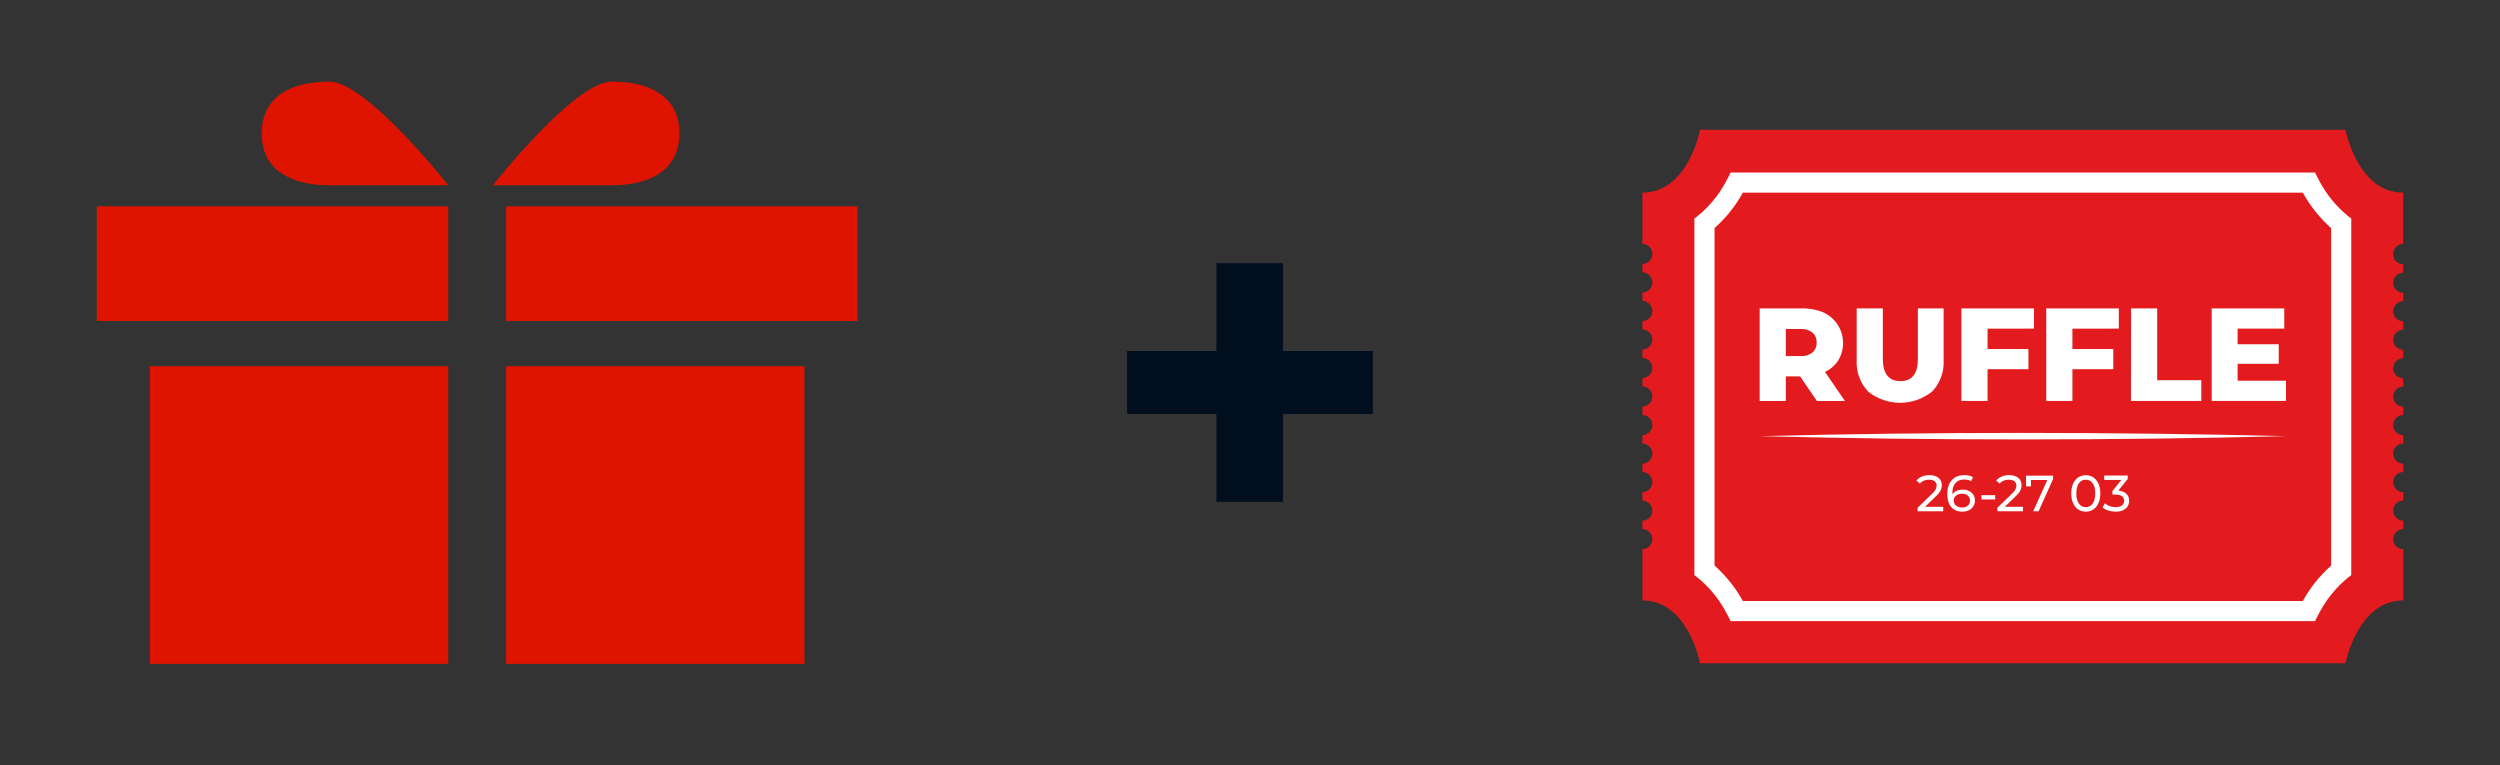 <svg xmlns="http://www.w3.org/2000/svg" xmlns:xlink="http://www.w3.org/1999/xlink" id="Livello_1" x="0px" y="0px" viewBox="0 0 382.43 117.02" style="enable-background:new 0 0 382.43 117.02;" xml:space="preserve"><rect x="0" y="0" width="382.43" height="117.02" fill="#333333" stroke="none"/><style type="text/css">	.st0{enable-background:new    ;}	.st1{fill:#010E1E;}	.st2{fill:#DE1400;}	.st3{fill:#E41B1E;}	.st4{fill:#FFFFFF;}</style><g class="st0">	<path class="st1" d="M210.02,63.33h-13.75v13.43h-10.19V63.33h-13.67v-9.64h13.67V40.26h10.19v13.43h13.75V63.33z"></path></g><g>	<g>		<g id="Raggruppa_222">			<rect id="Rettangolo_95" x="14.81" y="31.56" class="st2" width="53.76" height="17.54"></rect>			<rect id="Rettangolo_96" x="77.42" y="31.56" class="st2" width="53.76" height="17.54"></rect>			<rect id="Rettangolo_97" x="22.93" y="56.02" class="st2" width="45.64" height="45.53"></rect>			<rect id="Rettangolo_98" x="77.42" y="56.02" class="st2" width="45.64" height="45.53"></rect>			<g id="Raggruppa_221">				<g>					<g id="Raggruppa_220">						<path id="Tracciato_424" class="st2" d="M68.57,28.34h-18.2c-5.71,0-10.34-2.22-10.34-7.93s4.63-7.93,10.34-7.93       S68.57,28.34,68.57,28.34"></path>						<path id="Tracciato_425" class="st2" d="M75.39,28.34h18.2c5.71,0,10.34-2.22,10.34-7.93s-4.63-7.93-10.34-7.93       S75.39,28.34,75.39,28.34"></path>					</g>				</g>			</g>		</g>	</g>	<g>		<g>			<g id="Raggruppa_224" transform="translate(210.926 16.37)">				<g>					<g id="Raggruppa_223">						<path id="Tracciato_426" class="st3" d="M156.69,20.94V13.1c-7,0-8.82-9.61-8.82-9.61H49.14c0,0-1.82,9.61-8.82,9.61v7.83       c0.84,0.02,1.52,0.7,1.52,1.54c0,0.84-0.67,1.53-1.52,1.54v1.28c0.84,0.02,1.52,0.7,1.52,1.54c0,0.84-0.67,1.53-1.52,1.55       v1.28c0.84,0.02,1.52,0.7,1.52,1.54c0,0.84-0.67,1.53-1.52,1.54v1.28c0.84,0.02,1.52,0.7,1.52,1.54       c0,0.84-0.67,1.53-1.52,1.54v1.28c0.84,0.02,1.52,0.7,1.52,1.54c0,0.84-0.67,1.53-1.52,1.54v1.28       c0.84,0.02,1.52,0.7,1.52,1.54c0,0.84-0.67,1.53-1.52,1.55v1.28c0.84,0.02,1.52,0.7,1.52,1.54c0,0.84-0.67,1.53-1.52,1.55       v1.28c0.84,0.02,1.52,0.7,1.52,1.54c0,0.84-0.67,1.53-1.52,1.54v1.28c0.84,0.02,1.52,0.7,1.52,1.54       c0,0.84-0.67,1.53-1.52,1.54v1.28c0.84,0.02,1.52,0.7,1.52,1.54c0,0.84-0.67,1.53-1.52,1.54v1.28       c0.84,0.02,1.52,0.7,1.52,1.54c0,0.84-0.67,1.53-1.52,1.55v7.83c7,0,8.82,9.61,8.82,9.61h98.74c0,0,1.82-9.61,8.82-9.61v-7.83       c-0.85,0-1.54-0.69-1.54-1.54c0-0.85,0.69-1.54,1.54-1.54v-1.29c-0.85,0-1.54-0.69-1.54-1.54c0-0.85,0.69-1.54,1.54-1.54       v-1.28c-0.85,0-1.54-0.69-1.54-1.54c0-0.85,0.69-1.54,1.54-1.54v-1.28c-0.85,0-1.54-0.69-1.54-1.54s0.69-1.54,1.54-1.54v-1.28       c-0.85,0-1.54-0.69-1.54-1.54c0-0.85,0.69-1.54,1.54-1.54v-1.28c-0.85,0-1.54-0.69-1.54-1.54c0-0.85,0.69-1.54,1.54-1.54V41.5       c-0.85,0-1.54-0.69-1.54-1.54c0-0.85,0.69-1.54,1.54-1.54v-1.28c-0.85,0-1.54-0.69-1.54-1.54c0-0.85,0.69-1.54,1.54-1.54       v-1.28c-0.85,0-1.54-0.69-1.54-1.54c0-0.85,0.69-1.54,1.54-1.54v-1.28c-0.85,0-1.54-0.69-1.54-1.54       c0-0.85,0.69-1.54,1.54-1.54v-1.28c-0.85,0-1.54-0.69-1.54-1.54S155.84,20.93,156.69,20.94"></path>						<path id="Tracciato_427" class="st4" d="M143.2,78.65H53.82l-0.43-0.84c-0.1-0.2-0.21-0.4-0.32-0.6       c-1.06-1.97-2.49-3.72-4.22-5.15l-0.58-0.46V17.07l0.58-0.46c1.73-1.43,3.16-3.18,4.22-5.15c0.11-0.2,0.22-0.4,0.32-0.6       l0.43-0.84h89.38l0.43,0.84c0.1,0.2,0.21,0.4,0.32,0.6c1.06,1.97,2.49,3.72,4.22,5.15l0.58,0.46V71.6l-0.58,0.46       c-1.73,1.43-3.16,3.18-4.22,5.15c-0.11,0.2-0.22,0.4-0.32,0.6L143.2,78.65z M55.68,75.57h85.66c1.12-2.04,2.59-3.87,4.33-5.42       V18.52c-1.74-1.55-3.2-3.38-4.33-5.42H55.68c-1.12,2.04-2.59,3.87-4.33,5.42v51.62C53.09,71.7,54.56,73.53,55.68,75.57"></path>					</g>				</g>			</g>		</g>		<g>			<path id="Tracciato_428" class="st4" d="M275.37,57.58h-2.19v3.76h-4V47.18h6.47c1.14-0.03,2.28,0.19,3.34,0.64    c2.57,1.21,3.67,4.28,2.46,6.85c-0.07,0.15-0.14,0.29-0.23,0.43c-0.5,0.78-1.21,1.4-2.05,1.79l3.05,4.45h-4.29L275.37,57.58z     M277.27,50.88c-0.53-0.4-1.19-0.6-1.86-0.55h-2.23v4.14h2.22c0.66,0.05,1.32-0.14,1.86-0.54c0.43-0.39,0.66-0.95,0.63-1.53    C277.93,51.84,277.7,51.27,277.27,50.88"></path>			<path id="Tracciato_429" class="st4" d="M285.77,59.9c-1.23-1.31-1.86-3.08-1.75-4.87v-7.85h4v7.72c0,2.26,0.9,3.4,2.69,3.4    c1.78,0,2.67-1.13,2.67-3.4v-7.72h3.94v7.84c0.11,1.8-0.52,3.56-1.75,4.87C292.7,62.19,288.63,62.19,285.77,59.9"></path>			<path id="Tracciato_430" class="st4" d="M304.04,50.28v3.11h6.25v3.09h-6.25v4.85h-4V47.18h11.1v3.09L304.04,50.28z"></path>			<path id="Tracciato_431" class="st4" d="M317.02,50.28v3.11h6.25v3.09h-6.25v4.85h-4V47.18h11.1v3.09L317.02,50.28z"></path>			<path id="Tracciato_432" class="st4" d="M325.99,47.18h4v10.98h6.75v3.17h-10.76L325.99,47.18z"></path>			<path id="Tracciato_433" class="st4" d="M349.69,58.24v3.09h-11.36V47.18h11.1v3.09h-7.14v2.39h6.29v2.99h-6.29v2.59H349.69z"></path>		</g>		<g>			<path class="st4" d="M297.26,77.53v0.68h-3.92v-0.53l2.22-2.15c0.27-0.26,0.45-0.48,0.55-0.67c0.09-0.19,0.14-0.38,0.14-0.57    c0-0.29-0.1-0.51-0.3-0.67c-0.2-0.16-0.49-0.24-0.86-0.24c-0.6,0-1.07,0.2-1.4,0.59l-0.53-0.46c0.21-0.26,0.49-0.46,0.84-0.61    c0.35-0.15,0.73-0.22,1.16-0.22c0.57,0,1.03,0.14,1.37,0.41c0.34,0.27,0.51,0.64,0.51,1.11c0,0.29-0.06,0.57-0.19,0.83    c-0.12,0.26-0.36,0.56-0.71,0.89l-1.67,1.61H297.26z"></path>			<path class="st4" d="M301.2,75.1c0.28,0.14,0.51,0.33,0.67,0.58c0.16,0.25,0.24,0.54,0.24,0.87c0,0.34-0.08,0.65-0.25,0.91    c-0.17,0.26-0.4,0.46-0.69,0.6c-0.29,0.14-0.62,0.21-0.99,0.21c-0.73,0-1.3-0.24-1.7-0.71c-0.4-0.47-0.6-1.14-0.6-2.01    c0-0.61,0.11-1.13,0.32-1.56c0.22-0.43,0.52-0.75,0.91-0.98c0.39-0.22,0.84-0.33,1.35-0.33c0.27,0,0.52,0.03,0.75,0.08    c0.23,0.05,0.44,0.13,0.61,0.24l-0.3,0.61c-0.26-0.17-0.61-0.26-1.05-0.26c-0.57,0-1.01,0.17-1.33,0.53    c-0.32,0.35-0.48,0.86-0.48,1.53c0,0.08,0,0.15,0.01,0.2c0.16-0.23,0.37-0.41,0.64-0.53c0.27-0.12,0.58-0.18,0.92-0.18    C300.6,74.9,300.92,74.96,301.2,75.1z M301.02,77.35c0.22-0.19,0.34-0.45,0.34-0.77c0-0.32-0.11-0.58-0.34-0.77    c-0.23-0.19-0.53-0.29-0.91-0.29c-0.24,0-0.46,0.05-0.65,0.14c-0.19,0.09-0.34,0.22-0.44,0.38c-0.11,0.16-0.16,0.34-0.16,0.54    c0,0.19,0.05,0.37,0.15,0.53c0.1,0.16,0.25,0.29,0.45,0.38c0.2,0.1,0.43,0.14,0.7,0.14C300.5,77.64,300.79,77.55,301.02,77.35z"></path>			<path class="st4" d="M303.11,75.75h2.1v0.65h-2.1V75.75z"></path>			<path class="st4" d="M309.46,77.53v0.68h-3.92v-0.53l2.22-2.15c0.27-0.26,0.45-0.48,0.55-0.67c0.09-0.19,0.14-0.38,0.14-0.57    c0-0.29-0.1-0.51-0.3-0.67c-0.2-0.16-0.49-0.24-0.86-0.24c-0.6,0-1.07,0.2-1.4,0.59l-0.53-0.46c0.21-0.26,0.49-0.46,0.84-0.61    c0.35-0.15,0.73-0.22,1.16-0.22c0.57,0,1.03,0.14,1.37,0.41c0.34,0.27,0.51,0.64,0.51,1.11c0,0.29-0.06,0.57-0.19,0.83    s-0.36,0.56-0.71,0.89l-1.67,1.61H309.46z"></path>			<path class="st4" d="M314.06,72.75v0.53l-2.21,4.93h-0.83l2.16-4.78h-2.5v0.98h-0.75v-1.65H314.06z"></path>			<path class="st4" d="M317.92,77.94c-0.34-0.22-0.6-0.54-0.79-0.96c-0.19-0.42-0.29-0.92-0.29-1.5c0-0.58,0.1-1.08,0.29-1.5    c0.19-0.42,0.46-0.74,0.79-0.96c0.34-0.22,0.72-0.33,1.15-0.33c0.43,0,0.81,0.11,1.14,0.33s0.6,0.54,0.79,0.96    c0.19,0.42,0.29,0.92,0.29,1.5c0,0.58-0.1,1.08-0.29,1.5c-0.19,0.42-0.46,0.74-0.79,0.96s-0.72,0.33-1.14,0.33    C318.64,78.27,318.26,78.16,317.92,77.94z M320.12,77.04c0.26-0.36,0.39-0.88,0.39-1.56s-0.13-1.2-0.39-1.56    c-0.26-0.36-0.61-0.54-1.05-0.54c-0.44,0-0.79,0.18-1.06,0.54c-0.26,0.36-0.39,0.88-0.39,1.56s0.13,1.2,0.39,1.56    c0.26,0.36,0.62,0.54,1.06,0.54C319.51,77.58,319.86,77.4,320.12,77.04z"></path>			<path class="st4" d="M325.28,75.54c0.28,0.28,0.42,0.63,0.42,1.06c0,0.31-0.08,0.59-0.23,0.85c-0.16,0.25-0.39,0.45-0.7,0.6    c-0.31,0.15-0.69,0.22-1.14,0.22c-0.39,0-0.76-0.06-1.12-0.17c-0.36-0.12-0.65-0.28-0.88-0.49l0.36-0.62    c0.19,0.18,0.43,0.32,0.72,0.43c0.29,0.11,0.6,0.16,0.93,0.16c0.41,0,0.72-0.09,0.95-0.26c0.23-0.17,0.34-0.41,0.34-0.71    c0-0.3-0.11-0.54-0.34-0.7c-0.22-0.17-0.56-0.25-1.01-0.25h-0.44v-0.55l1.37-1.69h-2.63v-0.68h3.6v0.53l-1.43,1.76    C324.59,75.1,325,75.26,325.28,75.54z"></path>		</g>		<path class="st4" d="M269.18,66.72c26.33-0.67,54.15-0.66,80.51,0C323.32,67.38,295.52,67.39,269.18,66.72L269.18,66.72z"></path>	</g></g></svg>
